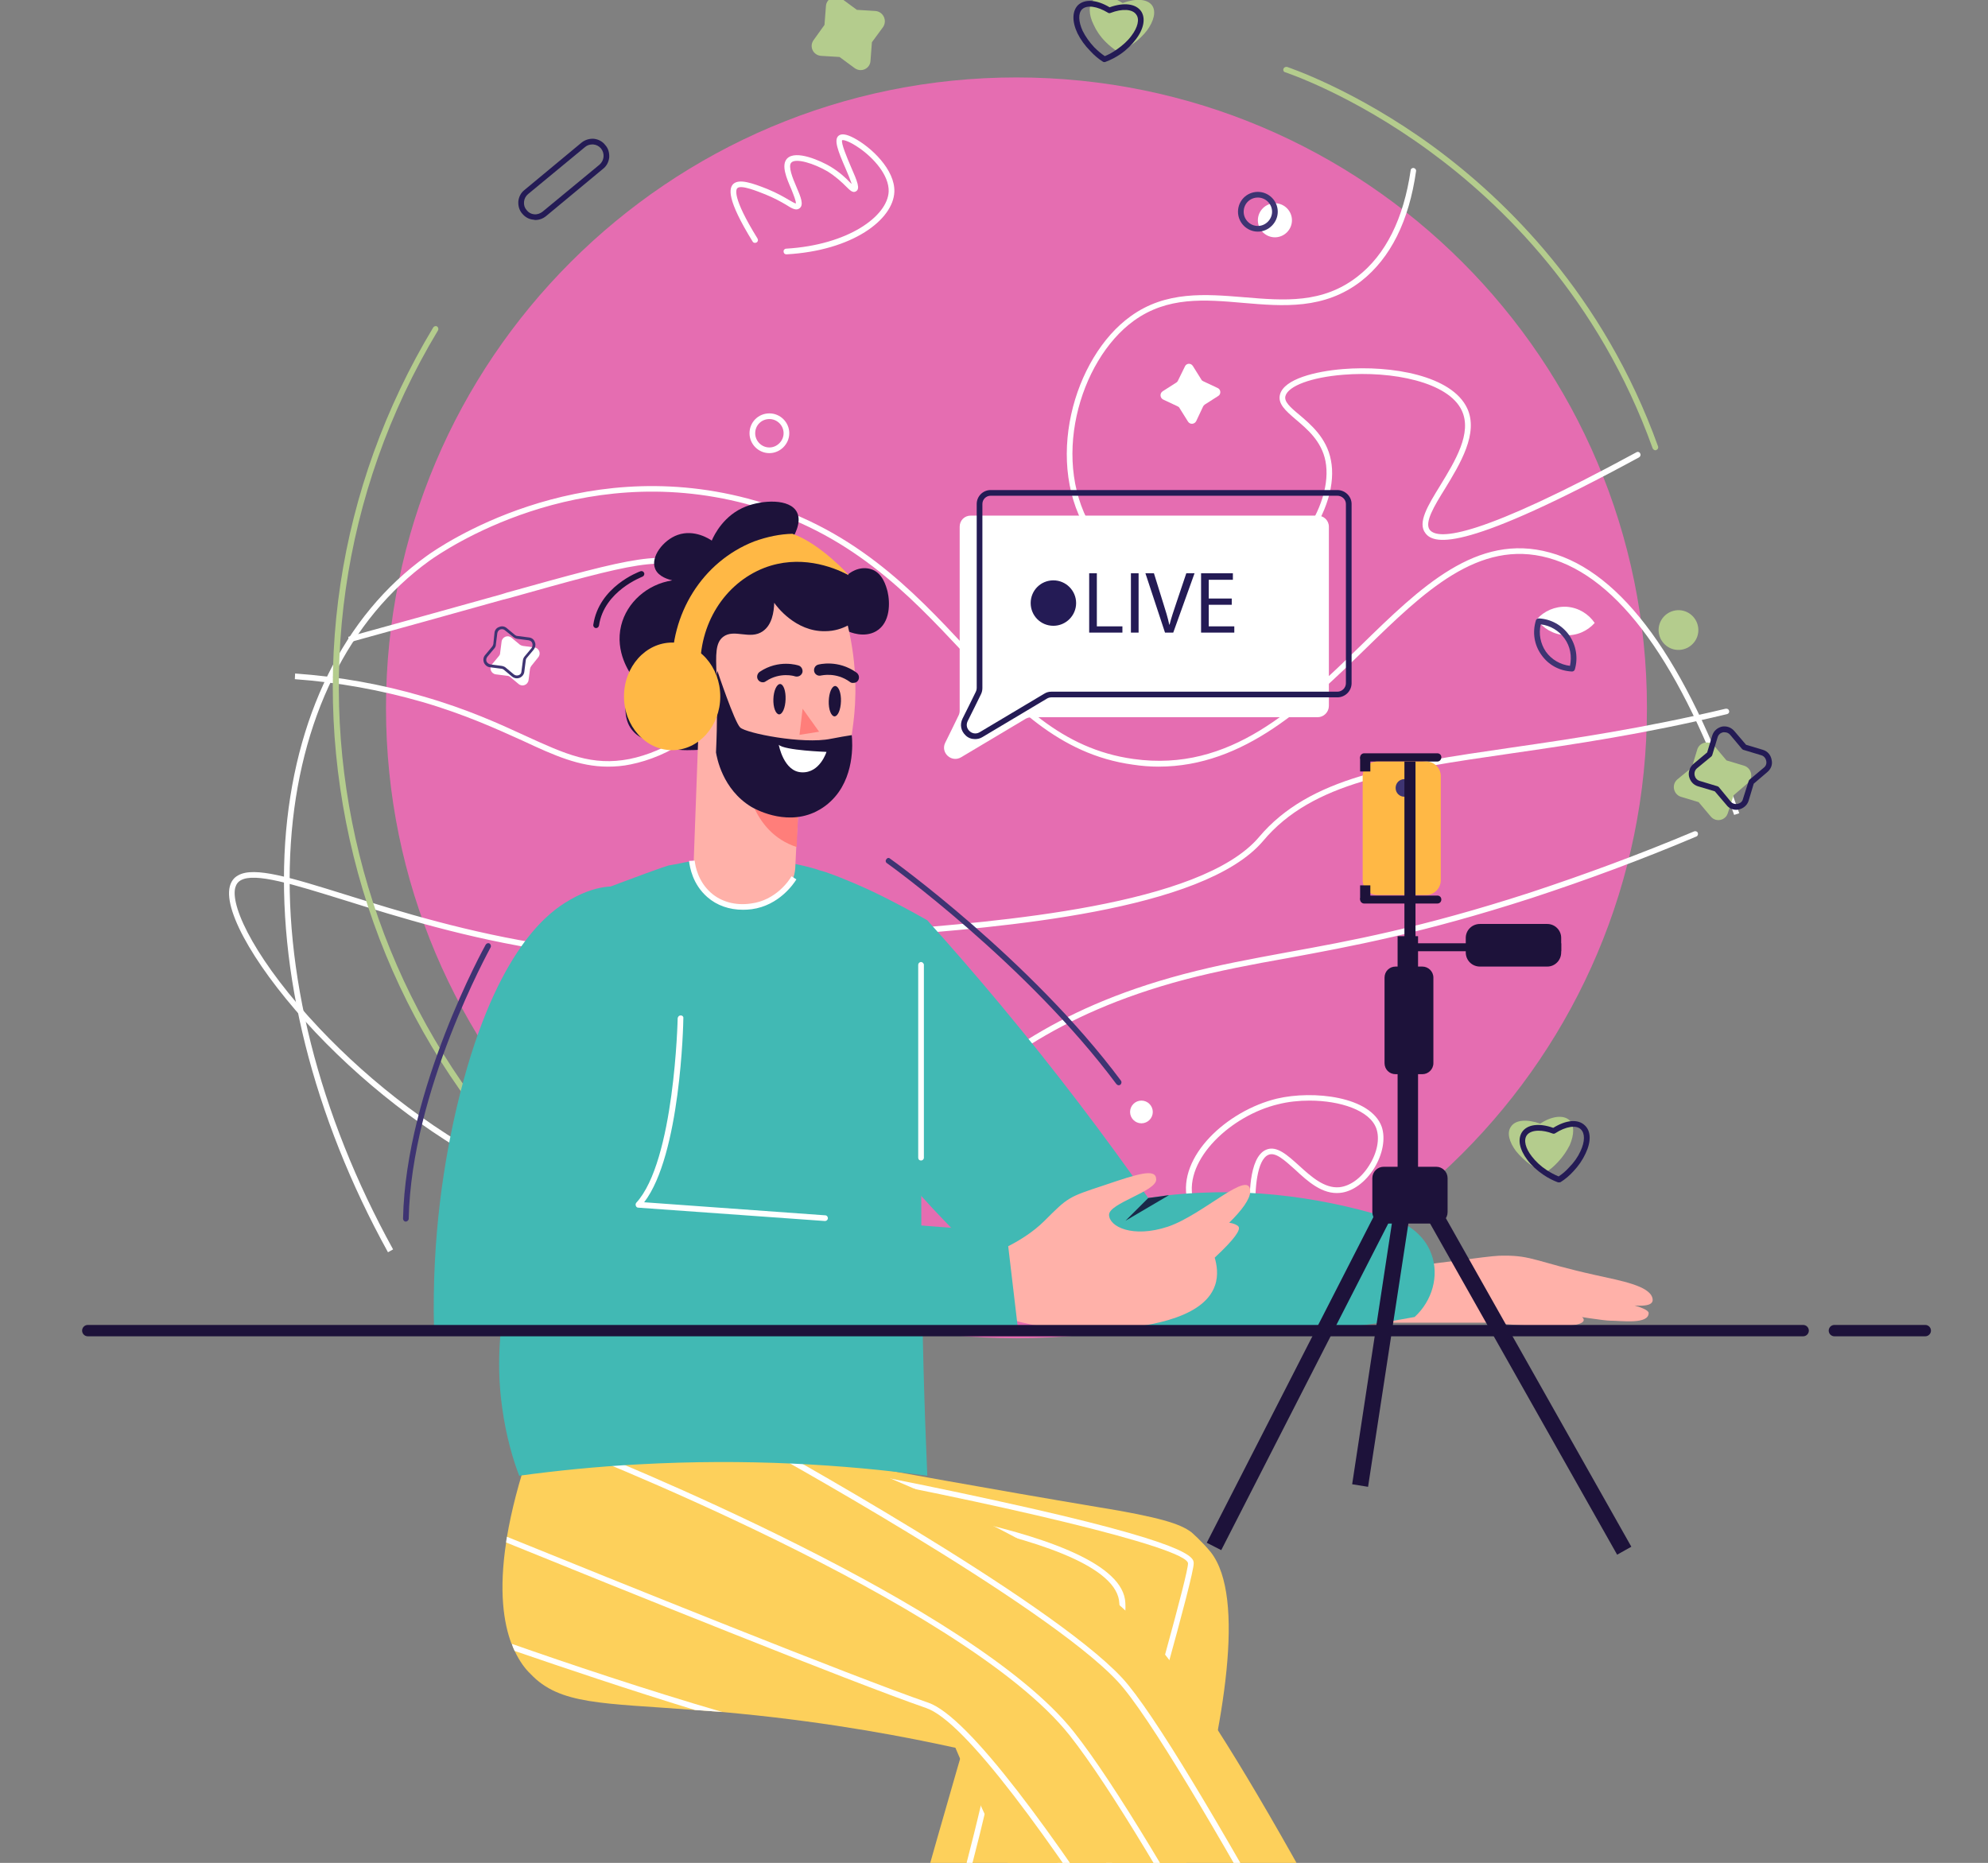<svg width="700" height="656" viewBox="0 0 700 656" fill="none" xmlns="http://www.w3.org/2000/svg">
<rect x="0" y="0" width="700" height="656" fill="#808080" stroke="none"/>
<g clip-path="url(#clip0_2526_6349)">
<path d="M579.914 249.268C579.914 126.668 480.514 27.268 357.914 27.268C235.314 27.268 135.914 126.668 135.914 249.268C135.914 371.868 235.314 471.268 357.914 471.268C480.514 471.268 579.914 371.868 579.914 249.268Z" fill="#E56DB1"/>
<path d="M136.613 440.968C110.213 393.168 97.413 341.868 100.413 296.668C103.413 252.668 121.013 216.768 150.113 195.868C155.313 192.068 202.813 159.568 263.313 175.568C300.113 185.268 321.414 207.968 340.114 227.968C358.114 247.168 373.714 263.768 399.113 267.268C433.214 272.068 456.613 249.268 479.313 227.168C500.213 206.768 520.013 187.468 545.713 194.568C571.113 201.468 593.514 232.368 612.414 286.368L610.613 286.968C591.913 233.668 569.913 203.268 545.213 196.468C520.613 189.668 501.213 208.568 480.713 228.568C460.713 248.068 438.313 269.968 407.913 269.968C404.98 269.968 401.98 269.734 398.913 269.268C372.713 265.668 356.214 247.968 338.713 229.268C320.113 209.468 299.113 187.068 262.813 177.468C203.213 161.668 156.413 193.768 151.213 197.468C122.713 218.068 105.313 253.368 102.413 296.868C99.413 341.668 112.213 392.468 138.413 439.968L136.613 440.968Z" fill="white"/>
<path fill-rule="evenodd" clip-rule="evenodd" d="M440.915 443.068C439.982 443.068 438.848 442.834 437.515 442.368C431.015 440.268 420.315 432.468 418.015 422.468C414.615 407.268 431.915 391.168 449.615 386.868C462.415 383.868 482.615 386.068 486.515 396.768C487.915 400.868 486.915 406.468 483.815 411.468C480.715 416.368 476.215 419.668 471.815 420.068C465.615 420.668 460.515 416.068 456.015 411.868C452.315 408.568 449.115 405.568 446.615 406.668C442.615 408.368 441.715 418.668 442.115 426.868C442.315 431.168 443.115 434.268 443.715 436.568C444.315 439.268 444.815 441.068 443.415 442.268C442.815 442.801 441.982 443.068 440.915 443.068ZM461.115 387.568C457.315 387.568 453.515 387.968 450.015 388.868C433.615 392.768 416.915 408.168 420.015 422.068C422.015 430.868 431.815 438.468 438.215 440.468C440.415 441.268 441.715 441.068 442.115 440.768C442.515 440.368 442.215 438.868 441.715 437.068C441.115 434.668 440.415 431.468 440.115 426.968C439.915 422.468 439.515 407.568 445.815 404.868C449.515 403.268 453.315 406.768 457.415 410.468C461.615 414.268 466.315 418.568 471.615 418.068C475.415 417.668 479.315 414.868 482.115 410.368C484.915 405.968 485.915 400.968 484.615 397.368C482.315 390.968 471.815 387.568 461.115 387.568Z" fill="white"/>
<path d="M551.615 213.667C547.515 213.467 543.715 215.167 541.115 218.067C543.315 221.267 546.815 223.367 551.015 223.667C555.115 223.967 558.915 222.267 561.515 219.367C559.315 216.167 555.815 213.967 551.615 213.667Z" fill="white"/>
<path fill-rule="evenodd" clip-rule="evenodd" d="M553.515 236.468C549.115 236.268 545.215 234.168 542.715 230.568C540.215 227.068 539.515 222.668 540.815 218.468C540.915 218.068 541.315 217.768 541.815 217.768C546.115 217.968 550.015 220.168 552.515 223.668C555.015 227.268 555.715 231.668 554.515 235.768C554.315 236.268 553.915 236.468 553.515 236.468ZM542.515 219.868C541.715 223.168 542.415 226.668 544.315 229.468C546.315 232.268 549.415 234.068 552.815 234.468C553.515 231.068 552.915 227.668 550.915 224.868C548.915 222.068 545.915 220.268 542.515 219.868Z" fill="#3E3472"/>
<path d="M245.514 430.568C224.114 430.568 201.914 425.068 179.314 414.168C155.114 402.468 130.914 384.468 111.114 363.568C91.114 342.368 78.614 321.268 80.914 312.168C81.381 310.368 82.347 309.068 83.814 308.268C89.514 304.968 102.514 309.068 122.114 315.168C158.714 326.568 220.214 345.768 287.614 330.168C291.714 329.168 300.414 328.468 312.514 327.568C351.014 324.568 422.814 318.968 443.314 294.768C461.114 273.668 490.914 269.268 532.114 263.268C554.214 260.068 579.114 256.368 607.614 249.568C608.214 249.468 608.714 249.768 608.814 250.268C609.014 250.868 608.614 251.368 608.114 251.468C579.514 258.368 554.514 262.068 532.414 265.268C491.614 271.168 462.114 275.468 444.814 296.068C423.814 320.968 351.514 326.568 312.614 329.568C301.114 330.468 292.014 331.168 288.114 332.068C220.114 347.868 158.314 328.568 121.514 317.068C103.114 311.368 89.814 307.168 84.814 309.968C83.814 310.501 83.147 311.401 82.814 312.668C81.114 319.768 90.714 339.068 112.514 362.168C148.814 400.568 208.714 437.668 267.714 426.468C295.414 421.268 310.314 408.068 327.614 392.768C347.214 375.368 369.514 355.568 416.614 343.068C429.014 339.768 440.714 337.668 453.114 335.368C475.214 331.368 500.314 326.768 538.614 314.368C558.014 307.968 577.514 300.768 596.514 292.768C597.014 292.568 597.614 292.768 597.814 293.268C598.014 293.768 597.814 294.368 597.314 294.568C578.214 302.668 558.714 309.868 539.214 316.268C500.814 328.668 475.714 333.268 453.514 337.368C441.114 339.568 429.414 341.768 417.114 344.968C370.514 357.368 348.414 376.968 328.914 394.268C311.414 409.768 296.314 423.068 268.114 428.468C260.648 429.868 253.114 430.568 245.514 430.568Z" fill="white"/>
<path d="M442.914 77.567C442.914 80.867 445.614 83.567 448.914 83.567C452.214 83.567 454.914 80.867 454.914 77.567C454.914 74.267 452.214 71.567 448.914 71.567C445.614 71.567 442.914 74.267 442.914 77.567Z" fill="white"/>
<path fill-rule="evenodd" clip-rule="evenodd" d="M442.914 81.567C439.014 81.567 435.914 78.367 435.914 74.567C435.914 70.667 439.014 67.567 442.914 67.567C446.714 67.567 449.914 70.667 449.914 74.567C449.914 78.367 446.714 81.567 442.914 81.567ZM442.914 69.567C440.114 69.567 437.914 71.767 437.914 74.567C437.914 77.267 440.114 79.567 442.914 79.567C445.614 79.567 447.914 77.267 447.914 74.567C447.914 71.767 445.614 69.567 442.914 69.567Z" fill="#3E3472"/>
<path fill-rule="evenodd" clip-rule="evenodd" d="M270.914 159.567C267.014 159.567 263.914 156.367 263.914 152.567C263.914 148.667 267.014 145.567 270.914 145.567C274.714 145.567 277.914 148.667 277.914 152.567C277.914 156.367 274.714 159.567 270.914 159.567ZM270.914 147.567C268.114 147.567 265.914 149.767 265.914 152.567C265.914 155.267 268.114 157.567 270.914 157.567C273.614 157.567 275.914 155.267 275.914 152.567C275.914 149.767 273.614 147.567 270.914 147.567Z" fill="white"/>
<path d="M397.914 391.567C397.914 393.767 399.714 395.567 401.914 395.567C404.114 395.567 405.914 393.767 405.914 391.567C405.914 389.367 404.114 387.567 401.914 387.567C399.714 387.567 397.914 389.367 397.914 391.567Z" fill="white"/>
<path d="M276.914 89.567C276.314 89.567 275.914 89.167 275.914 88.567C275.814 88.067 276.314 87.567 276.814 87.567C298.614 86.267 312.514 76.167 312.914 67.467C313.114 61.667 307.514 55.567 302.614 52.167C299.314 49.867 297.114 49.167 296.514 49.367C296.114 50.467 298.314 55.667 299.514 58.467C302.014 64.167 302.914 66.467 301.414 67.367C300.314 68.067 299.314 67.067 297.914 65.667C296.514 64.267 294.414 62.267 291.414 60.367C286.614 57.567 280.214 55.567 278.614 57.267C277.414 58.567 279.114 62.767 280.414 65.767C282.014 69.467 283.114 72.167 281.514 73.367C280.314 74.267 278.914 73.467 276.714 72.067C275.014 71.067 272.714 69.767 269.514 68.467C266.714 67.367 260.914 64.967 259.614 66.267C259.214 66.667 257.614 69.267 266.714 83.967C267.014 84.467 266.914 85.067 266.414 85.367C265.914 85.667 265.314 85.567 265.014 85.067C255.714 69.967 256.714 66.267 258.214 64.767C260.314 62.867 264.914 64.467 270.214 66.567C273.614 67.967 276.014 69.367 277.714 70.367C278.714 70.967 279.814 71.567 280.214 71.667C280.414 70.967 279.314 68.367 278.614 66.567C276.914 62.667 275.014 58.167 277.114 55.867C280.214 52.567 289.214 56.767 292.414 58.667C295.714 60.667 297.914 62.767 299.314 64.267C299.514 64.467 299.714 64.634 299.914 64.767C299.414 63.367 298.514 61.067 297.714 59.267C295.014 53.067 293.514 49.167 295.314 47.767C296.314 46.967 298.08 47.234 300.614 48.567C306.714 51.767 315.214 59.767 314.914 67.567C314.514 77.367 300.214 88.267 276.914 89.567Z" fill="white"/>
<path d="M422.715 210.368C405.815 210.368 391.215 199.868 383.815 188.668C367.115 163.568 378.015 125.768 398.115 111.368C410.515 102.368 424.515 103.568 438.015 104.668C452.215 105.868 465.715 106.968 478.015 97.368C487.915 89.668 494.215 77.068 496.715 59.968C496.715 59.468 497.215 59.068 497.815 59.168C498.315 59.268 498.715 59.768 498.615 60.268C496.115 77.868 489.615 90.868 479.315 98.968C466.315 109.068 451.815 107.868 437.815 106.668C424.115 105.468 411.115 104.368 399.215 112.968C379.915 126.968 369.415 163.368 385.515 187.568C393.115 199.068 408.815 209.868 426.615 208.168C438.715 206.968 450.415 199.968 458.615 188.868C465.215 179.968 468.215 170.068 466.715 162.368C465.315 155.268 460.215 151.068 456.215 147.668C452.715 144.668 449.815 142.168 450.715 138.868C452.215 133.468 463.115 130.768 472.815 129.968C490.115 128.568 511.215 132.268 516.615 143.768C520.715 152.568 514.115 163.368 508.815 172.068C505.015 178.168 501.515 183.968 503.415 186.568C506.515 190.468 521.515 188.968 576.215 159.268C576.715 158.968 577.315 159.168 577.515 159.668C577.815 160.168 577.615 160.768 577.115 161.068C516.515 193.968 505.115 192.068 501.915 187.768C499.015 184.068 502.815 177.968 507.115 170.968C512.415 162.268 518.415 152.468 514.715 144.568C510.015 134.468 490.115 130.568 472.915 131.968C461.815 132.868 453.615 135.868 452.615 139.468C452.115 141.368 454.115 143.268 457.515 146.068C461.515 149.468 467.115 154.168 468.615 161.968C470.315 170.268 467.115 180.768 460.215 190.068C451.715 201.568 439.515 208.868 426.815 210.168C425.415 210.301 424.048 210.368 422.715 210.368Z" fill="white"/>
<path d="M423.713 134.268L428.813 136.668C429.913 137.168 430.013 138.868 428.913 139.468L424.213 142.468C423.947 142.668 423.747 142.901 423.613 143.168L421.213 148.268C420.613 149.468 419.013 149.568 418.313 148.468L415.313 143.668C415.18 143.401 414.947 143.201 414.613 143.068L409.513 140.668C408.413 140.068 408.313 138.468 409.413 137.768L414.113 134.768C414.38 134.634 414.58 134.434 414.713 134.168L417.213 129.068C417.713 127.868 419.313 127.768 420.013 128.868L423.013 133.668C423.147 133.934 423.38 134.134 423.713 134.268Z" fill="white"/>
<path d="M176.614 225.968L176.114 229.868C176.114 230.268 175.981 230.634 175.714 230.968L173.214 233.968C172.114 235.268 172.914 237.268 174.614 237.468L178.514 237.968C178.914 237.968 179.281 238.101 179.614 238.368L182.614 240.868C183.914 241.968 185.914 241.168 186.114 239.468L186.614 235.568C186.681 235.168 186.847 234.801 187.114 234.468L189.514 231.468C190.614 230.168 189.814 228.168 188.114 227.968L184.214 227.468C183.814 227.401 183.447 227.268 183.114 227.068L180.114 224.568C178.814 223.468 176.814 224.268 176.614 225.968Z" fill="white"/>
<path fill-rule="evenodd" clip-rule="evenodd" d="M182.015 238.868C181.415 238.868 180.815 238.668 180.315 238.268L177.315 235.768C177.048 235.568 176.748 235.468 176.415 235.468L172.515 234.968C171.615 234.868 170.815 234.268 170.415 233.368C170.015 232.368 170.215 231.368 170.815 230.668L173.315 227.668C173.515 227.401 173.648 227.101 173.715 226.768L174.115 222.868C174.215 221.868 174.815 221.068 175.815 220.768C176.715 220.368 177.715 220.568 178.415 221.168L181.415 223.668C181.682 223.868 181.982 223.968 182.315 223.968L186.215 224.468C187.215 224.568 188.015 225.168 188.315 226.068C188.715 226.968 188.515 227.968 187.915 228.768L185.415 231.768C185.215 232.034 185.115 232.334 185.115 232.668L184.615 236.568C184.515 237.468 183.915 238.268 183.015 238.668C182.682 238.801 182.348 238.868 182.015 238.868ZM176.815 221.568C176.548 221.568 176.315 221.601 176.115 221.668C175.615 221.868 175.215 222.368 175.115 222.968L174.615 226.868C174.615 227.401 174.448 227.868 174.115 228.268L171.615 231.268C171.215 231.768 171.115 232.368 171.315 232.968C171.615 233.468 172.115 233.868 172.715 233.968L176.515 234.468C177.048 234.534 177.515 234.701 177.915 234.968L180.915 237.468C181.415 237.868 182.015 237.968 182.615 237.768C183.215 237.568 183.615 237.068 183.615 236.368L184.115 232.568C184.182 232.034 184.382 231.568 184.715 231.168L187.215 228.168C187.515 227.668 187.615 227.068 187.415 226.468C187.215 225.868 186.715 225.568 186.115 225.468L182.215 224.968C181.682 224.901 181.215 224.701 180.815 224.368L177.815 221.968C177.482 221.701 177.148 221.568 176.815 221.568Z" fill="#3E3472"/>
<path d="M214.014 269.967C204.014 269.967 195.214 266.067 184.114 260.867C175.014 256.767 163.714 251.567 148.614 247.167C134.014 242.967 119.014 240.267 103.814 239.167L103.914 237.167C119.314 238.267 134.514 240.967 149.114 245.267C164.414 249.667 175.814 254.867 184.914 259.067C199.114 265.567 208.514 269.867 221.714 267.267C233.914 264.767 250.014 256.167 254.914 239.967C259.114 225.967 254.514 209.267 244.314 202.067C234.614 195.167 222.914 198.367 179.114 210.667L177.114 211.167C158.914 216.267 140.214 221.467 123.114 226.167L122.614 224.267C139.714 219.567 158.314 214.367 176.614 209.267L178.514 208.667C223.014 196.267 235.014 192.967 245.414 200.367C256.314 208.167 261.314 225.767 256.814 240.467C251.714 257.567 234.914 266.567 222.114 269.167C219.314 269.767 216.614 269.967 214.014 269.967Z" fill="white"/>
<path d="M463.914 181.567H341.814C339.614 181.567 337.914 183.267 337.914 185.467V250.267C337.914 250.867 337.781 251.434 337.514 251.967C336.114 254.867 334.414 258.367 332.814 261.567C331.114 265.067 335.014 268.667 338.414 266.667L361.214 253.067C361.814 252.767 362.514 252.567 363.214 252.567H463.914C466.114 252.567 467.914 250.767 467.914 248.567V185.467C467.914 183.267 466.114 181.567 463.914 181.567Z" fill="white"/>
<path fill-rule="evenodd" clip-rule="evenodd" d="M343.313 260.267C342.113 260.267 340.913 259.867 340.013 258.967C338.313 257.367 337.913 255.167 338.913 253.067C340.513 249.867 342.213 246.467 343.613 243.567C343.813 243.167 343.913 242.734 343.913 242.267V177.467C343.913 174.767 346.113 172.567 348.813 172.567H470.913C473.613 172.567 475.913 174.767 475.913 177.467V240.567C475.913 243.367 473.613 245.567 470.913 245.567H370.213C369.68 245.567 369.18 245.701 368.713 245.967L345.913 259.567C345.113 260.067 344.213 260.267 343.313 260.267ZM348.813 174.567C347.213 174.567 345.913 175.867 345.913 177.467V242.267C345.913 243.067 345.747 243.801 345.413 244.467C344.013 247.367 342.313 250.767 340.713 253.967C340.013 255.467 340.613 256.767 341.413 257.467C342.113 258.167 343.513 258.667 344.913 257.867L367.713 244.267C368.513 243.767 369.313 243.567 370.213 243.567H470.913C472.513 243.567 473.913 242.267 473.913 240.567V177.467C473.913 175.867 472.513 174.567 470.913 174.567H348.813Z" fill="#241B55"/>
<path d="M383.514 201.867H386.214V220.567H395.214V222.767H383.514V201.867Z" fill="#241B55"/>
<path d="M400.913 201.867V222.767H398.213V201.867H400.913Z" fill="#241B55"/>
<path d="M410.214 222.767L403.314 201.867H406.314L409.514 212.167C410.414 214.967 411.214 217.567 411.714 219.967H411.814C412.414 217.567 413.314 214.967 414.214 212.267L417.714 201.867H420.615L413.115 222.767H410.214Z" fill="#241B55"/>
<path d="M433.714 212.967H425.614V220.567H434.614V222.767H422.914V201.867H434.114V204.167H425.614V210.767H433.714V212.967Z" fill="#241B55"/>
<path d="M362.914 212.367C362.914 216.767 366.414 220.367 370.914 220.367C375.314 220.367 378.914 216.767 378.914 212.367C378.914 207.967 375.314 204.367 370.914 204.367C366.414 204.367 362.914 207.967 362.914 212.367Z" fill="#241B55"/>
<path d="M587.414 227.867C584.114 225.867 583.014 221.567 585.014 218.267C587.014 214.967 591.314 213.867 594.614 215.867C597.914 217.867 599.014 222.167 597.014 225.467C595.014 228.767 590.714 229.867 587.414 227.867Z" fill="#B4CC8D"/>
<path d="M552.713 403.268C551.713 405.268 550.313 407.368 548.513 409.268C547.113 410.768 545.713 411.968 544.213 412.868C542.613 412.268 540.913 411.468 539.213 410.368C537.013 408.868 535.213 407.068 533.813 405.368C531.413 402.168 530.513 398.868 532.013 396.768C533.613 394.268 537.713 394.068 542.313 395.668C546.313 393.068 550.413 392.468 552.613 394.468C554.413 396.168 554.313 399.568 552.713 403.268Z" fill="#B4CC8D"/>
<path fill-rule="evenodd" clip-rule="evenodd" d="M549.012 416.368C548.878 416.368 548.745 416.368 548.612 416.368C546.812 415.701 545.078 414.801 543.412 413.668C541.212 412.168 539.212 410.368 537.812 408.468C535.012 404.768 534.312 401.168 535.912 398.668C537.712 395.968 541.912 395.368 546.912 397.168C551.412 394.368 555.612 393.968 558.012 396.268C560.212 398.268 560.312 401.968 558.312 406.168C557.312 408.368 555.812 410.568 554.012 412.468C552.612 414.001 551.112 415.268 549.512 416.268C549.378 416.335 549.212 416.368 549.012 416.368ZM541.712 398.168C539.812 398.168 538.312 398.768 537.612 399.768C536.412 401.468 537.112 404.368 539.412 407.268C540.712 408.968 542.512 410.668 544.512 411.968C545.912 412.901 547.345 413.668 548.812 414.268C550.145 413.401 551.378 412.335 552.512 411.068C554.212 409.368 555.612 407.368 556.512 405.368C558.112 401.968 558.112 399.068 556.612 397.668C555.012 396.068 551.312 396.668 547.612 399.068C547.312 399.268 547.012 399.268 546.712 399.168C544.912 398.468 543.212 398.168 541.712 398.168Z" fill="#241B55"/>
<path d="M385.112 8.768C386.012 10.768 387.412 12.868 389.312 14.768C390.712 16.168 392.212 17.368 393.712 18.268C395.312 17.668 397.012 16.768 398.612 15.668C400.812 14.168 402.612 12.368 403.912 10.668C406.312 7.368 407.112 4.068 405.712 1.968C404.012 -0.432 399.912 -0.632 395.312 1.068C391.212 -1.532 387.212 -2.132 385.012 -0.032C383.212 1.768 383.312 5.168 385.112 8.768Z" fill="#B4CC8D"/>
<path fill-rule="evenodd" clip-rule="evenodd" d="M388.912 21.868C388.712 21.868 388.546 21.835 388.412 21.768C386.812 20.768 385.312 19.502 383.912 17.968C382.012 16.068 380.512 13.968 379.412 11.768C377.412 7.568 377.512 3.868 379.612 1.768C382.012 -0.432 386.212 -0.132 390.712 2.568C395.712 0.768 399.912 1.268 401.812 3.968C403.412 6.368 402.812 10.068 400.012 13.768C398.612 15.668 396.712 17.568 394.512 19.068C392.846 20.202 391.112 21.102 389.312 21.768C389.179 21.835 389.046 21.868 388.912 21.868ZM381.212 10.868C382.212 12.868 383.612 14.868 385.312 16.668C386.512 17.868 387.746 18.902 389.012 19.768C390.479 19.168 391.912 18.368 393.312 17.368C395.312 15.968 397.112 14.368 398.412 12.568C400.612 9.668 401.312 6.768 400.112 5.168C398.812 3.168 395.112 2.968 391.012 4.568C390.712 4.668 390.312 4.668 390.112 4.468C386.312 2.168 382.712 1.668 381.012 3.268C379.612 4.668 379.712 7.568 381.212 10.868Z" fill="#241B55"/>
<path fill-rule="evenodd" clip-rule="evenodd" d="M188.513 77.468C188.313 77.468 188.113 77.435 187.913 77.368C186.313 77.268 184.913 76.468 183.913 75.268C182.813 74.068 182.413 72.468 182.513 70.868C182.713 69.268 183.413 67.868 184.713 66.868L204.713 50.268C205.913 49.268 207.513 48.768 209.113 48.868C210.713 49.068 212.113 49.768 213.113 51.068C214.213 52.268 214.613 53.868 214.513 55.468C214.313 57.068 213.613 58.468 212.313 59.468L192.313 76.068C191.213 76.968 189.913 77.468 188.513 77.468ZM208.513 50.868C207.613 50.868 206.713 51.168 206.013 51.768L185.913 68.368C185.113 69.068 184.613 69.968 184.513 71.068C184.413 72.168 184.713 73.168 185.413 73.968C186.113 74.868 187.013 75.368 188.113 75.468C189.213 75.568 190.213 75.168 191.013 74.568L211.113 57.968C211.913 57.268 212.413 56.268 212.513 55.268C212.613 54.168 212.313 53.168 211.613 52.268C210.913 51.468 210.013 50.968 208.913 50.868C208.78 50.868 208.646 50.868 208.513 50.868Z" fill="#241B55"/>
<path d="M290.313 8.768L290.813 2.268C290.913 -0.533 294.113 -2.033 296.413 -0.433L301.713 3.467L308.213 3.867C311.013 4.067 312.513 7.267 310.913 9.567L307.013 14.867L306.513 21.367C306.413 24.168 303.213 25.668 300.913 23.968L295.613 20.067L289.113 19.668C286.313 19.468 284.813 16.367 286.513 14.068L290.313 8.768Z" fill="#B4CC8D"/>
<path d="M595.713 270.268L597.613 263.968C598.413 261.268 601.913 260.568 603.713 262.768L607.913 267.768L614.213 269.668C616.813 270.568 617.513 273.968 615.413 275.768L610.413 280.068L608.413 286.268C607.613 288.968 604.213 289.668 602.413 287.568L598.113 282.468L591.812 280.568C589.212 279.668 588.513 276.268 590.613 274.468L595.713 270.268Z" fill="#B4CC8D"/>
<path fill-rule="evenodd" clip-rule="evenodd" d="M611.313 285.168C610.013 285.168 608.713 284.568 607.913 283.468L603.813 278.668L597.813 276.868C596.213 276.368 595.113 275.068 594.713 273.368C594.413 271.768 595.013 270.168 596.213 269.068L601.113 264.968L602.913 258.968C603.413 257.368 604.713 256.268 606.313 255.868C608.013 255.568 609.613 256.168 610.713 257.468L614.813 262.268L620.813 264.068C622.413 264.568 623.513 265.868 623.813 267.568C624.213 269.168 623.613 270.768 622.313 271.868L617.513 275.968L615.713 281.968C615.213 283.568 613.913 284.668 612.213 285.068C611.947 285.135 611.646 285.168 611.313 285.168ZM607.313 257.868C607.113 257.868 606.913 257.868 606.713 257.868C605.813 258.068 605.113 258.668 604.813 259.568L602.913 265.868C602.847 266.068 602.747 266.235 602.613 266.368L597.513 270.568C596.813 271.168 596.513 272.068 596.713 273.068C596.913 273.968 597.513 274.668 598.413 274.968L604.713 276.868C604.913 276.935 605.08 277.035 605.213 277.168L609.413 282.268C610.013 282.968 610.913 283.268 611.813 283.068C612.813 282.868 613.513 282.268 613.713 281.368L615.713 275.068C615.78 274.868 615.88 274.701 616.013 274.568L621.013 270.368C621.813 269.768 622.113 268.868 621.913 267.968C621.713 266.968 621.113 266.268 620.213 265.968L613.913 264.068C613.713 264.001 613.547 263.901 613.413 263.768L609.213 258.768C608.713 258.168 608.013 257.868 607.313 257.868Z" fill="#241B55"/>
<path d="M236.913 453.068C236.713 453.135 236.546 453.101 236.413 452.968C180.113 419.068 140.313 365.268 124.513 301.568C108.713 237.768 118.613 171.668 152.513 115.368C152.813 114.868 153.413 114.668 153.913 114.968C154.313 115.268 154.513 115.868 154.213 116.368C84.813 231.668 122.113 381.868 237.413 451.268C237.913 451.568 238.013 452.168 237.713 452.668C237.513 452.968 237.213 453.068 236.913 453.068Z" fill="#B4CC8D"/>
<path d="M582.913 158.568C582.513 158.568 582.113 158.268 581.913 157.868C562.913 104.868 528.713 71.767 503.413 53.267C476.013 33.167 452.813 25.567 452.613 25.468C452.013 25.367 451.713 24.767 451.913 24.267C452.113 23.668 452.713 23.468 453.213 23.567C453.413 23.668 476.913 31.367 504.613 51.568C530.113 70.267 564.613 103.768 583.813 157.168C584.013 157.768 583.713 158.268 583.213 158.468C583.08 158.534 582.98 158.568 582.913 158.568Z" fill="#B4CC8D"/>
<path d="M486.113 447.567C493.013 446.567 503.213 445.067 515.813 443.567C525.613 442.267 527.313 442.167 529.313 442.167C539.513 442.067 540.913 444.367 561.613 448.967C571.113 451.067 580.513 452.767 581.813 456.967C582.013 457.767 581.913 458.167 581.813 458.367C581.013 460.267 576.413 460.267 564.313 458.367C564.313 458.367 552.213 456.467 537.313 452.967C537.313 452.967 580.513 458.367 580.513 462.367C580.513 466.467 571.013 465.067 567.013 465.067C562.913 465.067 531.913 459.667 531.913 459.667C531.913 459.667 558.913 461.067 557.613 465.067C556.213 469.167 524.513 465.767 524.513 465.767H486.113V447.567Z" fill="#FFB1A9"/>
<path d="M498.113 463.767C495.313 464.267 491.113 465.067 486.113 465.767C472.113 467.867 449.313 471.167 422.313 469.767C404.913 468.867 379.313 467.467 364.413 457.767C357.613 453.367 343.013 440.667 339.913 437.467C339.447 437.067 339.013 436.634 338.613 436.167C336.713 434.167 334.613 432.067 332.513 429.867C329.613 426.867 326.913 423.967 324.413 421.167C315.813 411.467 309.313 402.767 304.513 395.967C302.313 390.067 299.113 378.967 301.113 365.267C304.313 343.767 318.413 330.567 324.513 325.667C325.113 325.134 325.613 324.734 326.013 324.467C326.213 324.334 326.38 324.201 326.513 324.067C335.113 333.601 343.747 343.567 352.413 353.967C371.713 377.167 388.913 399.867 404.313 421.867C406.713 421.534 409.147 421.201 411.613 420.867C441.313 417.667 468.613 422.267 492.113 429.867C493.313 430.367 501.213 433.467 504.113 441.867C506.713 449.267 504.413 457.967 498.113 463.767Z" fill="#41B9B4"/>
<path d="M394.314 727.268C385.514 750.268 373.414 780.968 358.414 817.068C353.881 816.801 349.314 816.534 344.714 816.268C344.048 816.268 343.381 816.234 342.714 816.168C336.248 815.834 329.781 815.501 323.314 815.168C322.581 815.101 321.848 815.068 321.114 815.068C313.248 814.601 305.414 814.168 297.614 813.768C296.948 813.701 296.281 813.668 295.614 813.668C291.948 813.468 288.281 813.268 284.614 813.068C294.814 774.201 305.448 734.934 316.514 695.268C325.514 662.868 334.648 630.868 343.914 599.268C344.114 598.468 344.348 597.668 344.614 596.868C345.214 594.734 345.814 592.601 346.414 590.468C343.948 590.801 341.514 591.101 339.114 591.368C338.114 591.501 337.148 591.601 336.214 591.668C310.714 594.368 289.114 594.768 272.614 594.468C236.514 593.968 222.314 589.968 210.714 580.568C201.414 572.968 196.614 564.168 194.714 560.568C183.314 538.968 187.214 517.668 188.814 508.668C190.114 501.268 193.114 489.668 200.714 476.768H316.514L306.514 516.668C306.514 516.668 350.414 524.668 386.314 530.668C397.514 532.468 404.714 533.968 409.814 535.368C414.814 536.768 417.514 538.068 419.514 539.568C419.514 539.568 423.214 542.768 426.314 546.568C451.314 578.368 394.314 727.268 394.314 727.268Z" fill="#FDD05B"/>
<path d="M420.315 550.567C420.315 559.767 358.015 771.367 344.715 816.267C344.048 816.267 343.382 816.234 342.715 816.167C370.115 723.367 418.315 558.167 418.315 550.567C418.315 544.867 348.615 528.767 281.215 516.467L281.515 514.567C281.915 514.567 316.415 520.867 350.515 528.367C420.315 543.567 420.315 548.467 420.315 550.567Z" fill="white"/>
<path d="M323.314 815.168C322.58 815.101 321.847 815.068 321.114 815.068C329.814 789.468 398.014 587.868 394.014 563.468C389.814 538.068 278.614 527.768 277.514 527.668L277.714 525.668C282.314 526.068 391.714 536.268 396.114 563.168C400.214 588.268 333.114 786.468 323.314 815.168Z" fill="white"/>
<path d="M351.014 618.567C345.514 652.267 308.714 776.567 297.614 813.767C296.947 813.701 296.281 813.667 295.614 813.667C306.514 777.067 343.514 651.967 349.014 618.267C350.114 611.867 348.514 605.667 344.414 599.967C344.214 599.701 344.047 599.467 343.914 599.267C341.814 596.567 339.214 593.967 336.214 591.667C312.814 573.067 266.014 565.667 265.414 565.567L265.814 563.567C268.014 563.967 315.914 571.467 339.114 591.367C341.114 593.067 342.914 594.967 344.614 596.867C345.081 597.467 345.547 598.101 346.014 598.767C350.514 604.967 352.214 611.667 351.014 618.567Z" fill="white"/>
<path d="M530.015 797.068C525.948 799.668 521.881 802.268 517.815 804.868C517.215 805.201 516.648 805.568 516.115 805.968C509.715 809.968 503.315 814.001 496.915 818.068C496.381 818.401 495.815 818.768 495.215 819.168C490.948 821.901 486.648 824.601 482.315 827.268C481.715 827.668 481.148 828.035 480.615 828.368C477.148 830.568 473.681 832.768 470.215 834.968C447.115 807.268 422.415 774.068 398.315 735.168C371.715 692.168 351.615 651.368 336.415 615.468C319.615 611.768 293.315 606.668 260.615 603.468C258.481 603.268 256.381 603.068 254.315 602.868C250.981 602.601 247.781 602.368 244.715 602.168C211.915 599.668 197.115 600.368 186.815 589.468C185.015 587.768 183.015 585.168 181.215 581.368C180.815 580.568 180.481 579.735 180.215 578.868C180.148 578.868 180.115 578.868 180.115 578.868C177.315 571.468 175.615 560.268 178.215 543.168C178.281 542.501 178.381 541.835 178.515 541.168C180.015 532.268 182.615 521.868 186.815 509.668C190.348 509.001 193.881 508.335 197.415 507.668C198.015 507.535 198.648 507.435 199.315 507.368C216.381 504.168 233.481 500.935 250.615 497.668C264.715 501.968 284.115 508.268 306.515 517.668C321.615 523.968 358.115 539.268 384.315 557.568C402.615 570.368 420.915 588.068 480.115 699.268C493.215 723.768 510.515 756.968 530.015 797.068Z" fill="#FDD05B"/>
<path d="M517.813 804.868C517.213 805.201 516.647 805.568 516.113 805.968C492.213 760.468 415.213 615.468 393.613 592.168C368.113 564.668 267.113 509.168 266.113 508.568L267.113 506.768C268.113 507.368 369.313 563.068 395.113 590.868C417.113 614.568 493.713 758.968 517.813 804.868Z" fill="white"/>
<path d="M496.914 818.068C496.38 818.401 495.814 818.768 495.214 819.168C468.114 766.668 405.614 647.768 376.614 611.068C339.314 563.968 198.514 509.168 197.014 508.668L197.414 507.668L197.814 506.768C197.814 506.768 198.414 506.968 199.214 507.368C214.514 513.368 342.614 564.968 378.114 609.868C407.214 646.568 469.714 765.468 496.914 818.068Z" fill="white"/>
<path d="M482.315 827.268C481.715 827.668 481.148 828.035 480.615 828.368C445.615 767.468 353.715 610.868 326.115 601.468C299.515 592.268 215.915 558.468 178.215 543.168C178.282 542.501 178.381 541.835 178.515 541.168C216.015 556.368 300.115 590.368 326.815 599.568C355.415 609.368 447.215 765.868 482.315 827.268Z" fill="white"/>
<path d="M254.315 602.867C250.982 602.601 247.782 602.367 244.715 602.167C221.515 595.067 198.415 587.267 181.215 581.367C180.815 580.567 180.482 579.734 180.215 578.867C199.615 585.667 227.515 595.067 254.315 602.867Z" fill="white"/>
<path d="M298.514 222.268C299.214 222.568 304.214 224.768 308.514 222.268C313.614 219.268 313.414 212.068 312.514 208.268C312.014 206.468 310.814 201.568 306.514 200.368C302.214 199.168 298.814 202.068 298.514 202.368C294.014 200.068 289.414 197.368 284.614 194.368C282.481 193.034 280.481 191.701 278.614 190.368C279.314 189.168 282.514 184.068 280.614 180.368C278.114 175.468 268.414 176.068 262.614 178.368C254.914 181.368 251.514 188.268 250.614 190.368C249.914 189.868 244.514 186.268 238.614 188.368C233.514 190.168 228.914 196.168 230.714 200.368C231.914 203.168 235.514 204.068 236.714 204.368C227.814 205.768 220.714 212.168 218.714 220.268C216.414 229.668 221.914 237.168 222.714 238.268C222.114 239.568 217.314 251.168 222.814 257.368C224.214 259.068 226.014 259.868 228.114 260.968C233.014 263.468 238.014 264.168 241.914 264.168C270.814 264.168 284.814 247.868 284.814 247.868C286.514 242.468 289.214 235.868 293.614 229.068C295.214 226.568 296.914 224.268 298.514 222.268Z" fill="#1D123A"/>
<path d="M324.514 441.868C324.714 468.468 325.414 494.367 326.514 519.667C296.914 515.667 262.614 513.567 224.714 515.667C209.914 516.467 196.014 517.867 182.814 519.667C180.714 514.167 178.214 505.967 176.814 495.667C174.314 477.967 176.714 463.667 178.814 451.767C181.514 436.067 183.514 435.268 186.814 417.868C189.614 402.368 190.114 391.867 190.714 383.967C192.014 368.467 195.414 345.767 204.714 316.067C226.014 307.967 233.914 305.167 235.414 304.767C235.614 304.767 239.314 304.068 240.214 303.868C240.747 303.734 241.28 303.634 241.814 303.567C241.947 303.501 242.08 303.467 242.214 303.467C242.747 303.401 243.28 303.334 243.814 303.267C245.014 303.067 246.214 302.901 247.414 302.767C247.614 302.767 247.714 302.767 247.914 302.667C248.047 302.667 248.214 302.667 248.414 302.667C252.614 302.201 257.014 302.034 261.614 302.167C269.614 302.367 276.914 303.467 283.314 304.967C284.114 305.167 284.88 305.367 285.614 305.567C285.88 305.634 286.114 305.701 286.314 305.767C287.114 305.967 287.847 306.201 288.514 306.467C289.314 306.667 290.114 306.901 290.914 307.167C297.614 309.467 305.814 313.267 305.814 313.267C314.614 317.367 322.614 321.867 326.514 324.067C325.014 358.967 324.214 395.267 324.414 432.767C324.414 435.701 324.447 438.634 324.514 441.568V441.868Z" fill="#41B9B4"/>
<path d="M282.614 254.267C282.281 261.534 281.914 268.767 281.514 275.967C281.248 281.567 280.981 287.134 280.714 292.667C280.648 292.934 280.614 293.2 280.614 293.467C280.414 297.6 280.214 301.701 280.014 305.767C279.814 308.467 278.814 311.067 276.914 313.067C274.614 315.767 270.814 318.767 265.314 319.667C259.114 320.567 252.714 318.467 248.114 314.067C245.414 311.467 244.114 308.167 244.214 304.667L246.114 252.767C246.314 245.567 253.014 240.067 260.914 240.367L268.814 240.567C276.814 240.867 283.014 247.067 282.614 254.267Z" fill="#FFB1A9"/>
<path d="M281.413 279.768C281.08 285.901 280.78 292.068 280.513 298.268C264.113 292.968 262.613 273.968 262.613 273.968L281.413 279.768Z" fill="#FF7E7A"/>
<path d="M252.514 254.068C252.414 257.668 249.414 260.468 245.814 260.368C242.214 260.268 239.414 257.268 239.514 253.668C239.714 250.068 242.714 247.268 246.314 247.368C249.814 247.468 252.614 250.468 252.514 254.068Z" fill="#FFB1A9"/>
<path d="M300.513 254.268C300.313 255.768 300.113 257.368 299.913 258.868C298.513 270.268 296.413 279.768 288.513 284.168C280.813 288.468 270.913 285.968 264.613 282.168C255.213 276.468 252.613 266.968 252.113 264.968C252.613 254.168 252.513 245.668 252.313 239.868C252.313 239.068 252.313 238.301 252.313 237.568C252.013 230.468 251.913 226.368 254.613 224.268C258.513 221.268 264.113 225.468 268.613 222.268C271.813 220.068 272.513 215.568 272.613 212.268C273.413 213.468 280.113 222.468 290.513 222.268C293.913 222.268 296.613 221.268 298.513 220.268C302.013 234.968 301.413 246.868 300.513 254.268Z" fill="#FFB1A9"/>
<path d="M276.614 246.267C276.514 249.267 275.514 251.567 274.314 251.567C273.114 251.467 272.214 249.067 272.314 246.167C272.414 243.167 273.514 240.867 274.714 240.867C275.914 240.967 276.714 243.367 276.614 246.267Z" fill="#1D123A"/>
<path d="M296.114 246.967C296.014 249.967 295.014 252.267 293.814 252.267C292.614 252.167 291.714 249.767 291.814 246.867C291.914 243.867 292.914 241.567 294.114 241.567C295.314 241.667 296.214 244.067 296.114 246.967Z" fill="#1D123A"/>
<path d="M299.913 258.868C300.213 261.568 301.013 274.168 292.513 282.168C290.013 284.568 287.413 285.768 286.513 286.168C276.013 290.768 265.513 284.668 264.613 284.168C254.313 277.968 252.413 266.668 252.113 264.968C252.613 254.168 252.513 245.668 252.313 239.868C252.313 239.068 252.313 238.301 252.313 237.568L252.613 236.268C252.613 236.268 258.613 254.268 260.613 256.168C262.613 258.168 282.613 262.168 292.513 260.168C295.513 259.568 298.013 259.168 299.913 258.868Z" fill="#1D123A"/>
<path d="M245.914 256.867C245.847 256.867 245.747 256.834 245.614 256.767C243.014 255.567 241.814 254.367 242.014 252.967C242.214 250.867 245.614 249.967 246.214 249.767C246.714 249.667 247.114 249.867 247.214 250.367C247.314 250.767 247.114 251.267 246.614 251.367C245.214 251.667 243.614 252.467 243.614 253.167C243.614 253.267 243.614 254.067 246.314 255.267C246.714 255.467 246.914 255.967 246.714 256.367C246.514 256.667 246.214 256.867 245.914 256.867Z" fill="#1D123A"/>
<path d="M291.015 264.768C291.015 264.768 276.215 264.268 274.215 262.268C274.215 262.268 275.915 271.768 282.315 271.968C288.715 272.268 291.015 264.768 291.015 264.768Z" fill="white"/>
<path d="M219.715 245.268C219.715 255.668 227.315 264.168 236.715 264.168C246.015 264.168 253.615 255.668 253.615 245.268C253.615 234.768 246.015 226.268 236.715 226.268C227.315 226.268 219.715 234.768 219.715 245.268Z" fill="#FFB845"/>
<path d="M236.715 236.468L246.615 236.068C246.015 219.968 255.015 205.468 269.115 199.968C281.415 195.268 292.815 199.368 298.915 202.568C298.915 202.568 288.815 191.368 279.015 187.968C274.715 188.068 270.215 188.968 265.515 190.668C247.415 197.768 235.815 216.168 236.715 236.468Z" fill="#FFB845"/>
<path d="M268.614 240.267C267.914 240.267 267.314 239.967 266.914 239.367C266.314 238.467 266.614 237.167 267.514 236.567C274.214 232.067 280.914 234.267 281.214 234.367C282.214 234.667 282.814 235.867 282.514 236.867C282.114 237.967 281.014 238.467 279.914 238.167C279.714 238.067 274.714 236.567 269.714 239.867C269.38 240.134 269.014 240.267 268.614 240.267Z" fill="#1D123A"/>
<path d="M300.514 240.467C300.048 240.534 299.648 240.434 299.314 240.167C294.414 236.567 289.314 237.867 289.114 237.867C288.114 238.167 287.014 237.567 286.714 236.567C286.414 235.467 287.014 234.367 288.014 234.067C288.314 233.967 295.114 232.167 301.614 236.867C302.514 237.567 302.714 238.767 302.114 239.667C301.714 240.267 301.114 240.467 300.514 240.467Z" fill="#1D123A"/>
<path d="M411.615 420.867L396.314 429.867L404.314 421.867C406.781 421.534 409.215 421.201 411.615 420.867Z" fill="#1A2949"/>
<path d="M261.613 320.367C256.813 320.367 252.413 318.867 249.013 315.867C243.913 311.367 242.913 305.567 242.613 303.167L244.613 303.067C244.813 305.067 245.813 310.367 250.313 314.367C253.913 317.567 259.013 318.967 264.413 318.167C273.213 317.067 277.913 309.967 278.713 308.567L280.413 309.667C279.513 311.167 274.313 318.867 264.713 320.167C263.647 320.301 262.613 320.367 261.613 320.367Z" fill="white"/>
<path d="M347.115 442.268C347.115 442.268 359.514 438.168 367.814 429.868C376.114 421.568 376.114 421.568 388.514 417.468C400.914 413.268 407.115 411.268 407.115 415.368C407.115 419.568 390.514 423.668 390.514 427.768C390.514 431.968 398.814 436.068 411.214 431.968C423.714 427.768 440.214 411.268 440.214 419.568C440.214 422.268 437.114 426.368 432.814 430.568C434.314 430.768 435.715 431.368 436.115 431.968C436.815 433.068 435.014 436.068 427.714 442.868C428.414 445.268 429.114 448.968 427.814 452.668C423.514 465.268 400.515 467.368 391.115 468.168C383.715 468.868 371.914 468.968 357.414 465.068C357.414 465.068 345.015 465.068 347.115 442.268Z" fill="#FFB1A9"/>
<path d="M238.614 332.068C237.314 328.668 231.614 315.368 219.714 312.568C217.714 312.068 210.114 310.768 198.714 318.068C192.314 322.168 173.414 336.268 160.814 389.968C156.514 408.368 152.014 434.968 152.814 467.768C221.347 467.768 289.88 467.768 358.414 467.768C357.08 456.435 355.747 445.135 354.414 433.868C311.147 430.535 267.914 427.201 224.714 423.868C230.114 411.468 236.214 393.868 238.614 371.968C240.414 356.468 239.914 342.868 238.614 332.068Z" fill="#41B9B4"/>
<path d="M282.614 249.567L281.514 258.767L288.414 257.667L282.614 249.567Z" fill="#FF7E7A"/>
<path d="M290.514 429.967C290.514 429.967 290.48 429.967 290.414 429.967L224.714 425.267C224.314 425.267 224.014 424.967 223.914 424.667C223.714 424.267 223.814 423.867 224.014 423.567C237.514 408.967 238.614 359.067 238.614 358.567C238.714 357.967 239.114 357.567 239.714 357.567C240.214 357.567 240.714 357.967 240.614 358.567C240.614 360.567 239.614 406.767 226.814 423.367L290.614 427.967C291.114 427.967 291.514 428.467 291.514 428.967C291.514 429.567 291.014 429.967 290.514 429.967Z" fill="white"/>
<path d="M324.314 408.668C323.714 408.668 323.314 408.268 323.314 407.668V339.768C323.314 339.268 323.714 338.768 324.314 338.768C324.814 338.768 325.314 339.268 325.314 339.768V407.668C325.314 408.268 324.814 408.668 324.314 408.668Z" fill="white"/>
<path d="M393.914 382.168C393.614 382.168 393.314 381.968 393.114 381.768C361.514 339.368 312.814 304.268 312.314 303.968C311.814 303.668 311.714 302.968 312.114 302.568C312.414 302.068 313.014 301.968 313.414 302.368C313.914 302.668 362.914 337.868 394.714 380.568C395.014 380.968 394.914 381.568 394.514 381.968C394.314 382.101 394.114 382.168 393.914 382.168Z" fill="#3E3472"/>
<path d="M142.914 430.168C142.914 430.168 142.881 430.168 142.814 430.168C142.314 430.168 141.914 429.668 141.914 429.068C142.914 383.368 170.714 333.168 171.014 332.668C171.314 332.168 171.914 331.968 172.414 332.268C172.814 332.568 173.014 333.168 172.714 333.668C172.514 334.168 144.814 383.968 143.914 429.168C143.914 429.668 143.414 430.168 142.914 430.168Z" fill="#3E3472"/>
<path d="M209.914 221.167C209.847 221.167 209.781 221.167 209.714 221.167C209.214 221.067 208.814 220.567 208.914 219.967C210.914 206.567 224.914 201.367 225.514 201.167C226.114 200.967 226.614 201.267 226.814 201.767C227.014 202.267 226.714 202.867 226.214 203.067C226.114 203.167 212.714 208.067 210.914 220.267C210.814 220.767 210.414 221.167 209.914 221.167Z" fill="#1D123A"/>
<path d="M480.314 265.268H506.114C506.914 265.268 507.514 265.868 507.514 266.668C507.514 267.468 506.914 268.168 506.114 268.168H480.314C479.614 268.168 478.914 267.468 478.914 266.668C478.914 265.868 479.614 265.268 480.314 265.268Z" fill="#1D123A"/>
<path d="M502.214 315.168H485.014C482.114 315.168 479.814 312.768 479.814 309.968V273.268C479.814 270.468 482.114 268.168 485.014 268.168H502.214C505.014 268.168 507.314 270.468 507.314 273.268V309.968C507.314 312.768 505.014 315.168 502.214 315.168Z" fill="#FFB845"/>
<path d="M497.614 277.468C497.614 279.168 496.214 280.568 494.514 280.568C492.714 280.568 491.414 279.168 491.414 277.468C491.414 275.768 492.714 274.368 494.514 274.368C496.214 274.368 497.614 275.768 497.614 277.468Z" fill="#3E3472"/>
<path d="M492.113 426.568H499.313V329.668H492.113V426.568Z" fill="#1D123A"/>
<path d="M569.414 547.468L574.414 544.668L495.614 405.068L424.914 543.268L430.014 545.868L495.814 417.168L569.414 547.468Z" fill="#1D123A"/>
<path d="M481.713 523.568L498.913 411.268L493.213 410.368L476.113 522.668L481.713 523.568Z" fill="#1D123A"/>
<path d="M500.814 378.268H491.414C489.214 378.268 487.514 376.568 487.514 374.368V344.268C487.514 342.068 489.214 340.368 491.414 340.368H500.814C502.914 340.368 504.714 342.068 504.714 344.268V374.368C504.714 376.568 502.914 378.268 500.814 378.268Z" fill="#1D123A"/>
<path d="M505.715 430.868H487.215C485.015 430.868 483.215 429.068 483.215 426.868V414.868C483.215 412.668 485.015 410.868 487.215 410.868H505.715C507.915 410.868 509.715 412.668 509.715 414.868V426.868C509.715 429.068 507.915 430.868 505.715 430.868Z" fill="#1D123A"/>
<path d="M496.113 334.968H549.713V332.168H496.113V334.968Z" fill="#1D123A"/>
<path d="M544.813 340.368H521.113C518.313 340.368 516.113 338.168 516.113 335.368V330.268C516.113 327.568 518.313 325.368 521.113 325.368H544.813C547.513 325.368 549.713 327.568 549.713 330.268V335.368C549.713 338.168 547.513 340.368 544.813 340.368Z" fill="#1D123A"/>
<path d="M494.514 331.768H498.414V268.168H494.514V331.768Z" fill="#1D123A"/>
<path d="M480.314 315.368H506.114C506.914 315.368 507.514 315.968 507.514 316.768C507.514 317.568 506.914 318.168 506.114 318.168H480.314C479.614 318.168 478.914 317.568 478.914 316.768C478.914 315.968 479.614 315.368 480.314 315.368Z" fill="#1D123A"/>
<path d="M478.914 316.768V311.768H482.514V316.768H478.914Z" fill="#1D123A"/>
<path d="M478.914 271.668V266.668H482.514V271.668H478.914Z" fill="#1D123A"/>
<path d="M634.914 470.568H30.914C29.814 470.568 28.914 469.668 28.914 468.568C28.914 467.468 29.814 466.568 30.914 466.568H634.914C636.014 466.568 636.914 467.468 636.914 468.568C636.914 469.668 636.014 470.568 634.914 470.568Z" fill="#1D123A"/>
<path d="M677.914 470.568H645.914C644.814 470.568 643.914 469.668 643.914 468.568C643.914 467.468 644.814 466.568 645.914 466.568H677.914C679.014 466.568 679.914 467.468 679.914 468.568C679.914 469.668 679.014 470.568 677.914 470.568Z" fill="#1D123A"/>
</g>
<defs>
<clipPath id="clip0_2526_6349">
<rect width="722" height="656" fill="white"/>
</clipPath>
</defs>
</svg>
